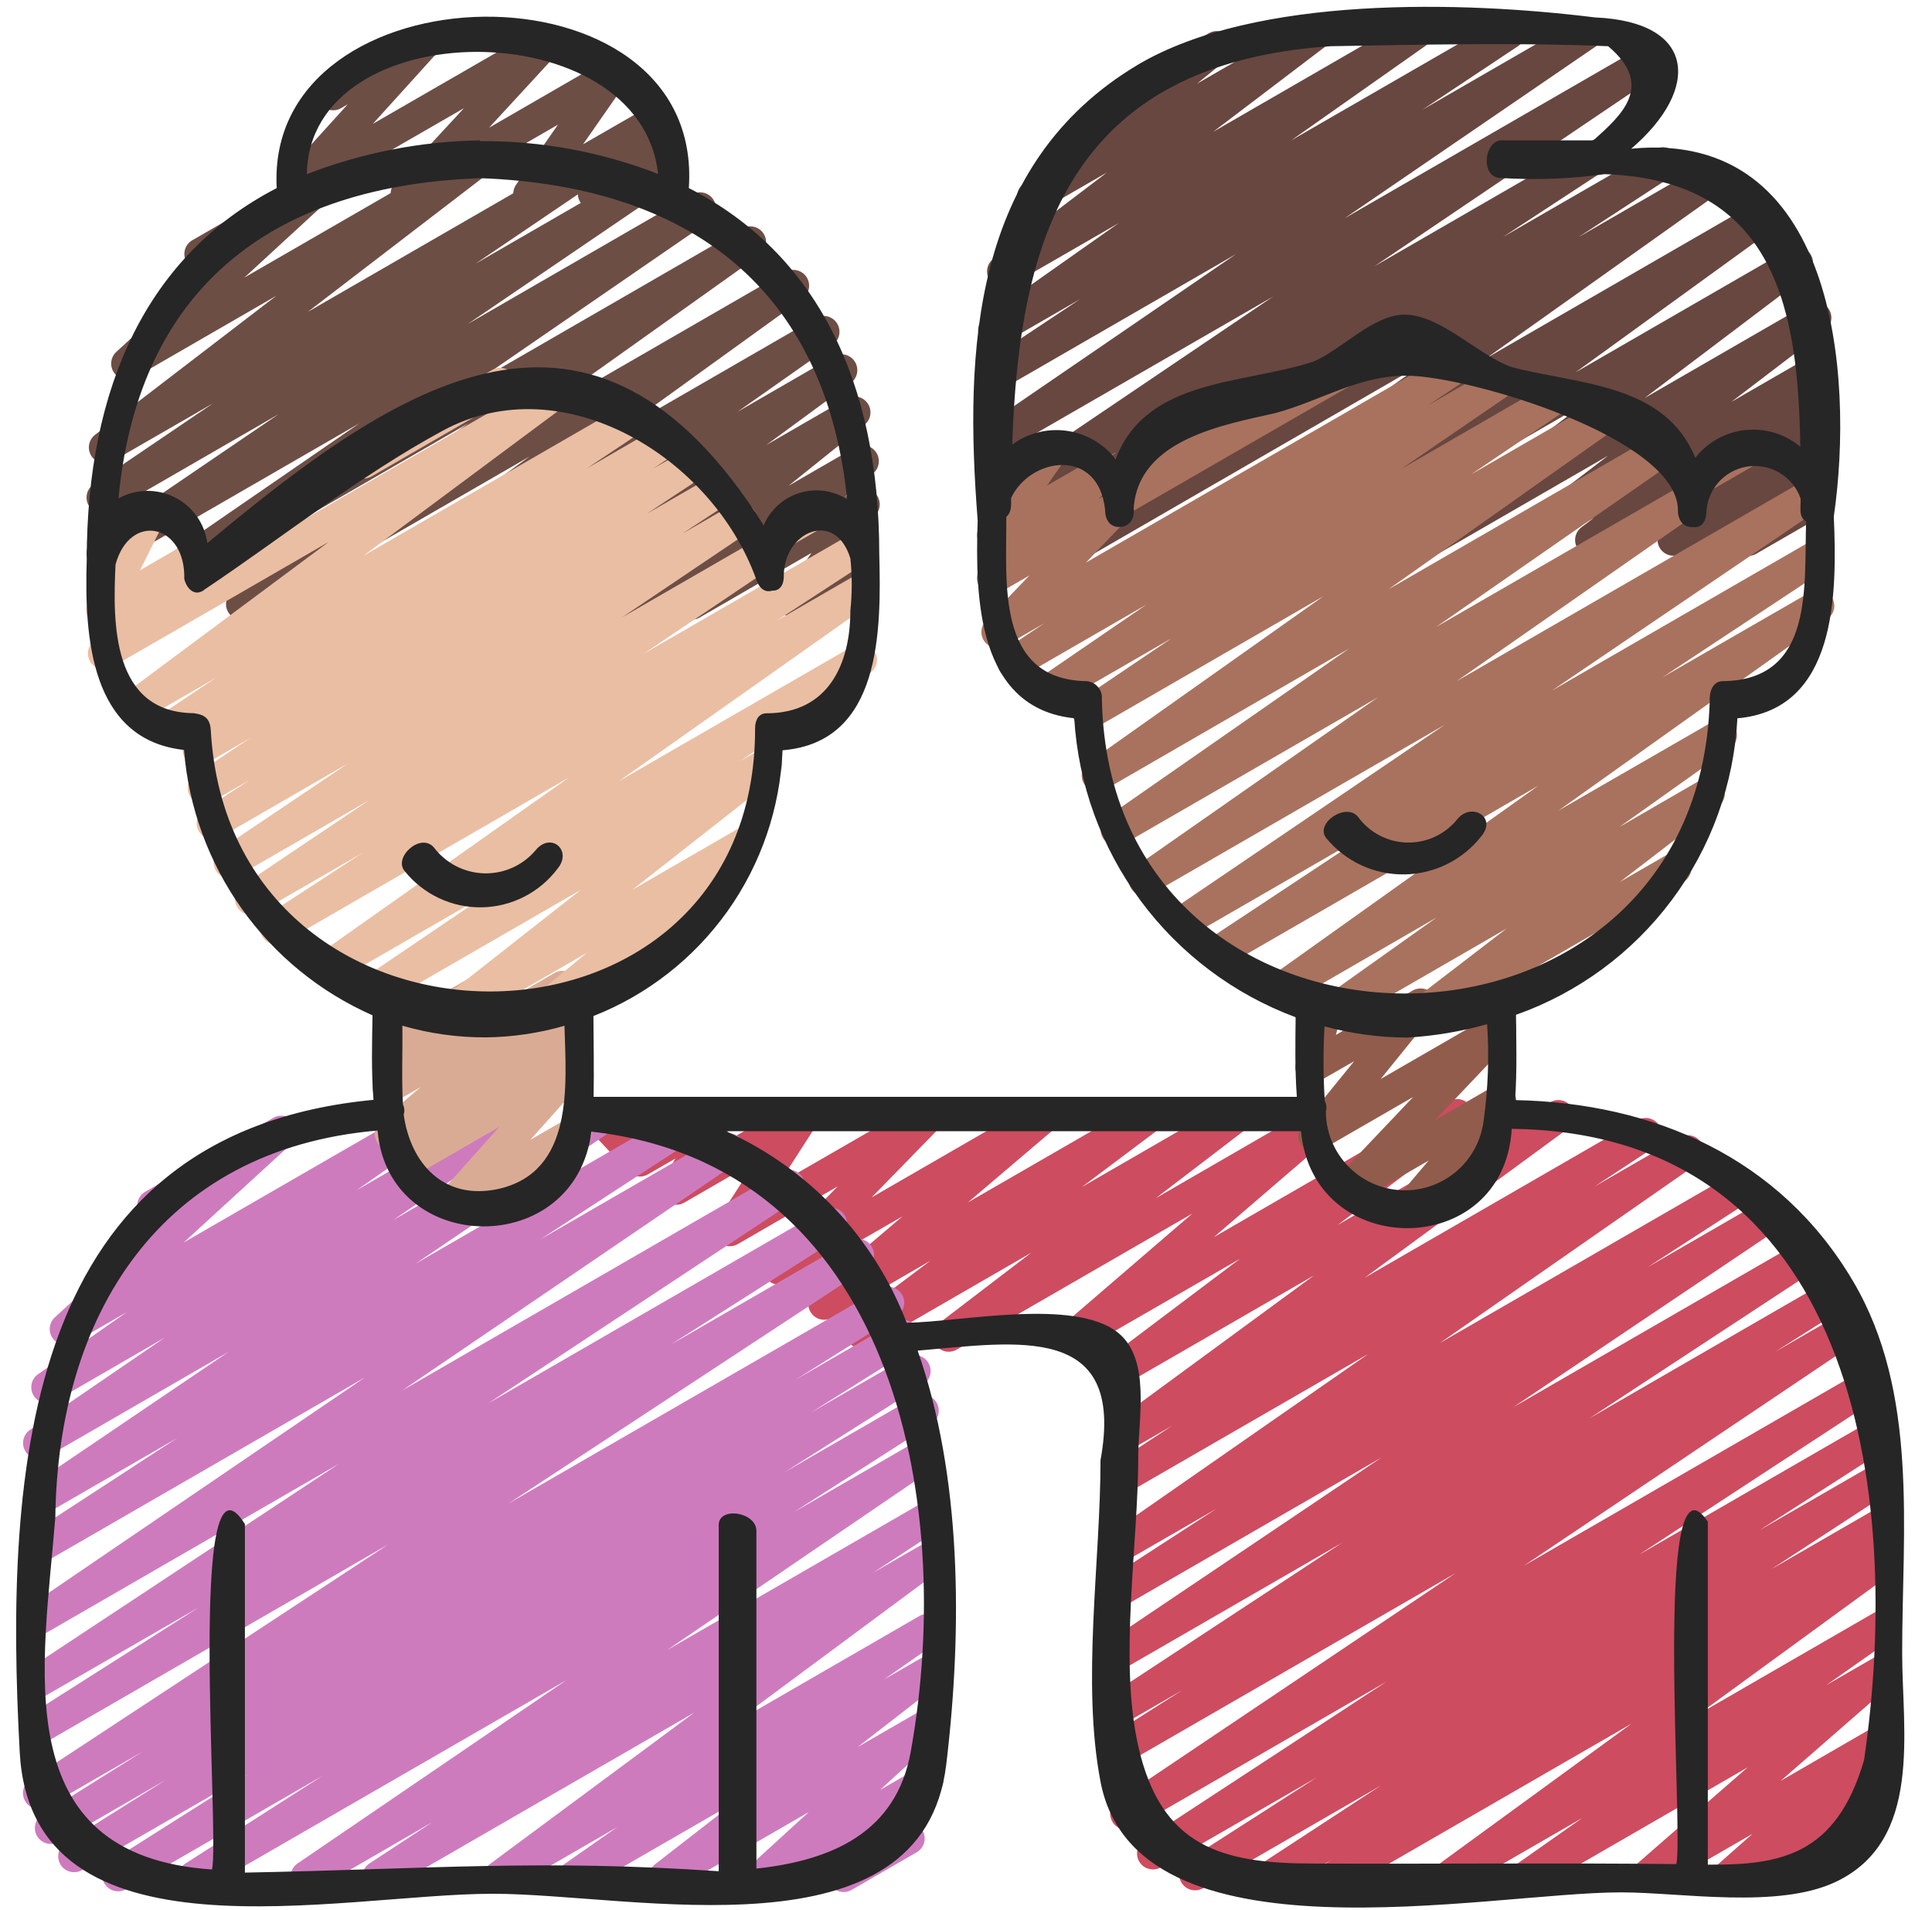 <svg width="85" height="84" viewBox="0 0 85 84" fill="none" xmlns="http://www.w3.org/2000/svg">
<g clip-path="url(#clip0_823_1251)">
<path d="M28.936 9.226C28.831 9.226 28.728 9.203 28.633 9.158C28.539 9.113 28.456 9.048 28.39 8.966C28.324 8.885 28.277 8.79 28.253 8.688C28.229 8.586 28.228 8.48 28.25 8.378L28.317 8.066L26.469 9.131C26.327 9.212 26.16 9.241 25.999 9.212C25.838 9.183 25.692 9.099 25.587 8.973C25.481 8.848 25.423 8.689 25.422 8.526C25.422 8.362 25.479 8.203 25.583 8.077L25.703 7.937L23.63 9.13C23.492 9.209 23.331 9.24 23.174 9.216C23.017 9.192 22.872 9.115 22.765 8.998C22.657 8.881 22.593 8.73 22.582 8.571C22.571 8.413 22.615 8.255 22.706 8.124L24.548 5.484L18.236 9.124C18.091 9.207 17.921 9.236 17.757 9.204C17.592 9.173 17.445 9.084 17.34 8.954C17.236 8.823 17.182 8.66 17.188 8.493C17.194 8.326 17.259 8.166 17.372 8.043L20.41 4.76L13.249 8.887C13.104 8.971 12.934 9.001 12.77 8.971C12.605 8.94 12.457 8.852 12.352 8.722C12.247 8.592 12.192 8.429 12.197 8.261C12.202 8.094 12.267 7.934 12.38 7.811L15.296 4.591L14.979 4.773C14.819 4.856 14.633 4.875 14.46 4.825C14.286 4.774 14.139 4.659 14.049 4.503C13.958 4.346 13.932 4.161 13.975 3.986C14.018 3.811 14.127 3.659 14.279 3.562L18.45 1.151C18.594 1.067 18.764 1.037 18.929 1.067C19.093 1.098 19.241 1.186 19.347 1.316C19.452 1.446 19.507 1.61 19.502 1.777C19.497 1.944 19.432 2.104 19.319 2.228L16.404 5.448L23.684 1.248C23.829 1.165 23.999 1.137 24.162 1.169C24.326 1.2 24.473 1.289 24.577 1.419C24.681 1.549 24.735 1.712 24.73 1.878C24.725 2.045 24.66 2.204 24.548 2.327L21.516 5.618L26.57 2.698C26.708 2.618 26.869 2.588 27.026 2.612C27.183 2.637 27.328 2.714 27.435 2.831C27.543 2.948 27.607 3.099 27.618 3.257C27.629 3.416 27.585 3.574 27.494 3.705L25.654 6.345L28.408 4.76C28.55 4.678 28.717 4.649 28.879 4.677C29.041 4.706 29.187 4.79 29.293 4.916C29.399 5.041 29.457 5.2 29.458 5.365C29.458 5.529 29.401 5.688 29.296 5.814L29.137 6.005C29.254 5.97 29.378 5.966 29.496 5.994C29.614 6.022 29.724 6.08 29.813 6.162C29.902 6.245 29.968 6.35 30.004 6.465C30.041 6.581 30.047 6.705 30.021 6.824L29.872 7.511C30.01 7.57 30.124 7.672 30.199 7.802C30.291 7.963 30.317 8.154 30.269 8.333C30.221 8.513 30.103 8.666 29.942 8.759L29.286 9.137C29.179 9.196 29.058 9.227 28.936 9.226Z" fill="#6D4E45"/>
<path d="M10.642 27.273C10.494 27.273 10.349 27.226 10.23 27.139C10.11 27.051 10.021 26.928 9.976 26.787C9.931 26.645 9.932 26.494 9.978 26.353C10.025 26.212 10.115 26.09 10.236 26.004L20.604 18.62L6.109 26.992C5.952 27.08 5.768 27.105 5.594 27.061C5.42 27.018 5.269 26.909 5.173 26.757C5.077 26.605 5.043 26.422 5.078 26.246C5.113 26.07 5.214 25.914 5.361 25.811L15.812 18.62L4.842 24.952C4.685 25.037 4.503 25.059 4.33 25.014C4.158 24.969 4.01 24.86 3.915 24.71C3.82 24.559 3.786 24.378 3.821 24.203C3.855 24.029 3.954 23.873 4.098 23.769L12.265 18.214L4.845 22.498C4.688 22.584 4.504 22.607 4.332 22.562C4.159 22.517 4.01 22.407 3.915 22.256C3.82 22.105 3.787 21.923 3.822 21.747C3.856 21.572 3.957 21.417 4.103 21.314L9.371 17.742L4.948 20.292C4.795 20.377 4.615 20.401 4.444 20.359C4.273 20.318 4.125 20.213 4.027 20.067C3.93 19.921 3.891 19.744 3.918 19.571C3.945 19.397 4.037 19.24 4.174 19.131L12.154 13.012L5.935 16.603C5.786 16.687 5.611 16.713 5.444 16.678C5.277 16.642 5.128 16.546 5.027 16.408C4.926 16.27 4.878 16.099 4.894 15.929C4.91 15.759 4.987 15.6 5.112 15.483L9.119 11.803C8.952 11.885 8.759 11.897 8.583 11.836C8.408 11.776 8.263 11.648 8.181 11.481C8.1 11.314 8.088 11.121 8.149 10.945C8.209 10.77 8.337 10.625 8.504 10.543L13.917 7.42C14.066 7.336 14.24 7.309 14.408 7.345C14.575 7.381 14.723 7.477 14.825 7.615C14.926 7.753 14.974 7.923 14.958 8.094C14.942 8.264 14.865 8.423 14.74 8.54L10.75 12.21L20.746 6.44C20.899 6.355 21.079 6.331 21.25 6.373C21.421 6.414 21.569 6.518 21.667 6.664C21.764 6.81 21.803 6.988 21.776 7.161C21.749 7.335 21.657 7.491 21.52 7.601L13.54 13.72L25.44 6.852C25.597 6.766 25.78 6.743 25.953 6.788C26.126 6.833 26.275 6.943 26.37 7.094C26.465 7.245 26.498 7.427 26.463 7.602C26.428 7.777 26.328 7.933 26.182 8.036L20.919 11.601L28.009 7.507C28.166 7.419 28.35 7.394 28.525 7.439C28.699 7.483 28.849 7.593 28.945 7.745C29.041 7.897 29.074 8.08 29.038 8.257C29.002 8.433 28.9 8.588 28.752 8.691L20.585 14.248L30.441 8.557C30.598 8.464 30.784 8.436 30.961 8.479C31.139 8.521 31.292 8.631 31.389 8.785C31.487 8.939 31.52 9.125 31.483 9.303C31.445 9.482 31.34 9.638 31.188 9.74L20.739 16.93L32.658 10.048C32.814 9.959 32.998 9.933 33.172 9.976C33.346 10.019 33.497 10.127 33.594 10.277C33.691 10.428 33.726 10.61 33.693 10.787C33.66 10.963 33.56 11.119 33.414 11.224L23.045 18.605L34.55 11.963C34.705 11.874 34.889 11.848 35.063 11.89C35.237 11.932 35.388 12.039 35.486 12.19C35.583 12.34 35.619 12.522 35.586 12.698C35.554 12.874 35.455 13.031 35.31 13.136L27.093 19.064L35.888 13.986C36.044 13.898 36.228 13.872 36.402 13.916C36.577 13.959 36.727 14.067 36.824 14.219C36.92 14.37 36.955 14.552 36.921 14.728C36.886 14.905 36.786 15.061 36.64 15.165L32.45 18.112L36.668 15.676C36.823 15.586 37.006 15.56 37.181 15.601C37.355 15.643 37.506 15.749 37.604 15.899C37.702 16.049 37.739 16.231 37.707 16.407C37.675 16.583 37.577 16.74 37.432 16.846L33.72 19.571L37.252 17.531C37.404 17.444 37.584 17.418 37.755 17.458C37.926 17.497 38.076 17.6 38.175 17.745C38.275 17.89 38.315 18.067 38.29 18.241C38.265 18.415 38.175 18.572 38.039 18.683L34.69 21.37L37.617 19.68C37.769 19.593 37.947 19.566 38.118 19.604C38.288 19.642 38.439 19.743 38.539 19.886C38.639 20.029 38.682 20.204 38.659 20.378C38.637 20.551 38.55 20.71 38.417 20.822L37.157 21.867L37.655 21.58C37.792 21.5 37.953 21.47 38.109 21.494C38.266 21.517 38.411 21.593 38.519 21.71C38.626 21.826 38.691 21.976 38.703 22.134C38.715 22.292 38.673 22.45 38.583 22.581L37.323 24.422C37.486 24.345 37.672 24.333 37.843 24.39C38.014 24.446 38.157 24.567 38.241 24.726C38.326 24.885 38.346 25.07 38.297 25.243C38.248 25.417 38.135 25.565 37.98 25.657L35.376 27.16C35.238 27.239 35.078 27.27 34.921 27.246C34.764 27.223 34.62 27.146 34.512 27.03C34.404 26.914 34.339 26.764 34.328 26.606C34.316 26.448 34.358 26.29 34.448 26.159L35.701 24.322L30.781 27.163C30.629 27.25 30.451 27.277 30.28 27.239C30.11 27.201 29.96 27.1 29.859 26.957C29.759 26.814 29.716 26.638 29.739 26.465C29.761 26.292 29.848 26.133 29.982 26.02L31.242 24.977L27.45 27.166C27.298 27.252 27.118 27.278 26.948 27.238C26.777 27.199 26.627 27.097 26.528 26.952C26.429 26.807 26.388 26.631 26.413 26.457C26.438 26.284 26.527 26.126 26.662 26.015L30.015 23.326L23.35 27.171C23.195 27.261 23.011 27.288 22.837 27.246C22.663 27.204 22.511 27.098 22.413 26.948C22.316 26.798 22.279 26.616 22.311 26.44C22.343 26.264 22.441 26.107 22.585 26.001L26.294 23.281L19.552 27.174C19.395 27.263 19.212 27.288 19.037 27.245C18.863 27.201 18.712 27.093 18.616 26.942C18.52 26.79 18.485 26.608 18.519 26.432C18.553 26.256 18.654 26.099 18.8 25.995L22.99 23.055L15.842 27.183C15.686 27.272 15.503 27.298 15.329 27.256C15.154 27.214 15.003 27.106 14.906 26.956C14.808 26.806 14.772 26.624 14.805 26.448C14.838 26.272 14.937 26.115 15.081 26.009L23.302 20.079L10.992 27.18C10.886 27.242 10.765 27.274 10.642 27.273Z" fill="#6D4E45"/>
<path d="M58.71 83.258C58.559 83.258 58.412 83.21 58.29 83.119C58.169 83.029 58.081 82.902 58.038 82.757C57.995 82.612 58 82.457 58.053 82.315C58.105 82.173 58.202 82.052 58.329 81.97L58.609 81.795L56.229 83.163C56.072 83.25 55.887 83.272 55.713 83.227C55.539 83.181 55.389 83.07 55.295 82.916C55.201 82.763 55.169 82.579 55.207 82.403C55.245 82.228 55.348 82.073 55.497 81.972L60.751 78.54L52.927 83.058C52.769 83.148 52.581 83.173 52.405 83.127C52.229 83.082 52.078 82.97 51.983 82.814C51.888 82.659 51.857 82.473 51.897 82.296C51.937 82.118 52.045 81.963 52.197 81.864L57.93 78.183L51.07 82.138C50.912 82.228 50.726 82.253 50.55 82.208C50.375 82.163 50.223 82.051 50.128 81.897C50.033 81.742 50.002 81.557 50.041 81.38C50.079 81.202 50.185 81.047 50.337 80.947L61.01 73.963L49.886 80.388C49.729 80.476 49.544 80.5 49.369 80.456C49.195 80.411 49.044 80.3 48.949 80.147C48.854 79.995 48.821 79.811 48.858 79.635C48.895 79.458 48.998 79.303 49.147 79.201L64.044 69.194L49.642 77.507C49.484 77.59 49.3 77.61 49.128 77.563C48.956 77.515 48.809 77.403 48.716 77.251C48.624 77.098 48.593 76.915 48.631 76.741C48.668 76.566 48.771 76.412 48.918 76.311L52.024 74.34L49.644 75.713C49.486 75.803 49.3 75.828 49.124 75.783C48.948 75.738 48.797 75.626 48.702 75.472C48.606 75.317 48.575 75.132 48.614 74.955C48.653 74.778 48.759 74.623 48.91 74.522L59.05 67.859L49.641 73.291C49.483 73.383 49.297 73.409 49.121 73.365C48.944 73.321 48.792 73.211 48.696 73.056C48.6 72.902 48.567 72.717 48.605 72.539C48.644 72.361 48.749 72.205 48.9 72.104L60.779 64.112L49.642 70.542C49.484 70.632 49.297 70.657 49.121 70.611C48.945 70.566 48.793 70.454 48.699 70.298C48.604 70.143 48.573 69.957 48.613 69.78C48.653 69.602 48.761 69.447 48.913 69.348L53.533 66.355L49.642 68.6C49.486 68.687 49.302 68.712 49.129 68.668C48.956 68.624 48.806 68.515 48.71 68.364C48.614 68.213 48.579 68.031 48.614 67.856C48.648 67.68 48.748 67.524 48.893 67.42L60.2 59.555L49.642 65.649C49.484 65.739 49.298 65.763 49.122 65.719C48.947 65.673 48.795 65.562 48.7 65.407C48.605 65.253 48.574 65.068 48.612 64.89C48.651 64.713 48.758 64.558 48.909 64.457L51.569 62.712L49.644 63.823C49.489 63.913 49.305 63.94 49.131 63.898C48.957 63.856 48.805 63.75 48.707 63.6C48.609 63.45 48.573 63.268 48.605 63.092C48.637 62.916 48.735 62.759 48.879 62.653L57.818 56.097L49.642 60.816C49.488 60.904 49.306 60.931 49.133 60.89C48.96 60.849 48.809 60.743 48.711 60.595C48.612 60.447 48.574 60.267 48.604 60.092C48.634 59.916 48.729 59.759 48.871 59.651L54.552 55.371L47.635 59.36C47.484 59.445 47.307 59.472 47.138 59.434C46.969 59.397 46.819 59.297 46.719 59.156C46.619 59.015 46.575 58.842 46.595 58.669C46.615 58.497 46.698 58.339 46.828 58.225L52.46 53.379L42.091 59.364C41.937 59.453 41.755 59.48 41.581 59.44C41.408 59.4 41.257 59.295 41.158 59.147C41.059 58.999 41.021 58.819 41.05 58.644C41.079 58.468 41.174 58.31 41.315 58.202L45.375 55.1L38.235 59.224C38.081 59.311 37.9 59.336 37.728 59.294C37.556 59.253 37.406 59.147 37.308 59C37.211 58.852 37.173 58.673 37.202 58.499C37.231 58.325 37.325 58.167 37.465 58.059L40.936 55.453L36.607 57.96C36.456 58.046 36.278 58.073 36.108 58.035C35.939 57.997 35.789 57.897 35.689 57.755C35.589 57.613 35.545 57.439 35.566 57.267C35.587 57.094 35.672 56.936 35.803 56.822L39.705 53.504L34.637 56.42C34.49 56.505 34.318 56.533 34.152 56.501C33.986 56.468 33.838 56.376 33.734 56.243C33.63 56.109 33.579 55.942 33.588 55.773C33.598 55.604 33.669 55.445 33.787 55.324L36.855 52.184L32.45 54.729C32.315 54.805 32.158 54.834 32.004 54.812C31.85 54.789 31.708 54.716 31.601 54.603C31.493 54.491 31.426 54.346 31.41 54.191C31.394 54.036 31.43 53.881 31.512 53.749L33.223 51.1L30.101 52.902C29.968 52.978 29.813 53.008 29.661 52.987C29.509 52.967 29.368 52.897 29.259 52.789C29.151 52.68 29.081 52.539 29.061 52.387C29.04 52.235 29.07 52.08 29.146 51.947L29.716 50.959L28.502 51.659C28.365 51.738 28.205 51.769 28.049 51.746C27.892 51.722 27.748 51.647 27.64 51.531L26.136 49.921C25.969 50.003 25.776 50.014 25.601 49.954C25.425 49.893 25.281 49.765 25.2 49.598C25.118 49.431 25.107 49.238 25.167 49.063C25.228 48.887 25.356 48.743 25.523 48.661L25.925 48.43C26.061 48.352 26.221 48.321 26.377 48.344C26.533 48.368 26.676 48.443 26.784 48.558L28.282 50.158L31.277 48.44C31.41 48.364 31.565 48.333 31.718 48.353C31.87 48.373 32.011 48.443 32.12 48.552C32.229 48.66 32.299 48.802 32.319 48.954C32.34 49.107 32.31 49.261 32.233 49.395L31.662 50.375L35.03 48.44C35.166 48.364 35.323 48.334 35.477 48.357C35.631 48.38 35.773 48.453 35.88 48.566C35.988 48.678 36.055 48.823 36.071 48.978C36.087 49.133 36.051 49.288 35.968 49.42L34.262 52.068L40.562 48.436C40.708 48.352 40.88 48.325 41.045 48.358C41.21 48.39 41.358 48.482 41.461 48.615C41.565 48.748 41.617 48.914 41.607 49.082C41.598 49.25 41.529 49.41 41.412 49.531L38.346 52.672L45.677 48.44C45.828 48.354 46.006 48.328 46.176 48.365C46.345 48.403 46.495 48.503 46.595 48.645C46.695 48.787 46.739 48.961 46.718 49.134C46.697 49.306 46.612 49.465 46.481 49.578L42.581 52.892L50.3 48.44C50.454 48.354 50.636 48.329 50.807 48.37C50.979 48.412 51.129 48.517 51.227 48.664C51.324 48.812 51.362 48.991 51.333 49.166C51.304 49.34 51.21 49.497 51.07 49.605L47.6 52.21L54.132 48.44C54.286 48.351 54.468 48.324 54.641 48.365C54.814 48.405 54.966 48.51 55.064 48.658C55.163 48.806 55.202 48.986 55.173 49.161C55.144 49.336 55.049 49.494 54.908 49.602L50.848 52.705L58.228 48.44C58.379 48.355 58.556 48.328 58.725 48.366C58.894 48.404 59.044 48.503 59.144 48.644C59.244 48.785 59.288 48.959 59.268 49.131C59.248 49.303 59.165 49.461 59.035 49.575L53.404 54.418L63.764 48.437C63.918 48.349 64.1 48.323 64.273 48.364C64.447 48.405 64.597 48.51 64.696 48.658C64.794 48.806 64.832 48.986 64.802 49.162C64.772 49.337 64.677 49.495 64.535 49.602L58.857 53.88L68.21 48.481C68.365 48.391 68.549 48.364 68.723 48.406C68.897 48.447 69.049 48.554 69.147 48.704C69.245 48.854 69.281 49.036 69.249 49.212C69.217 49.388 69.119 49.545 68.975 49.651L60.037 56.205L72.067 49.261C72.225 49.175 72.409 49.153 72.582 49.199C72.755 49.245 72.904 49.356 72.998 49.508C73.092 49.66 73.124 49.843 73.087 50.019C73.05 50.194 72.948 50.348 72.801 50.45L70.141 52.199L73.903 50.026C74.059 49.937 74.244 49.911 74.419 49.954C74.594 49.997 74.745 50.106 74.842 50.258C74.939 50.41 74.973 50.593 74.938 50.77C74.903 50.947 74.801 51.103 74.653 51.206L63.341 59.08L76.368 51.559C76.526 51.462 76.717 51.432 76.897 51.476C77.078 51.519 77.234 51.633 77.331 51.791C77.428 51.949 77.458 52.14 77.414 52.32C77.371 52.501 77.257 52.657 77.099 52.754L72.479 55.745L77.721 52.718C77.878 52.627 78.064 52.601 78.241 52.645C78.417 52.689 78.569 52.8 78.665 52.954C78.762 53.108 78.794 53.293 78.756 53.471C78.718 53.649 78.612 53.805 78.461 53.906L66.582 61.895L79.35 54.527C79.508 54.433 79.697 54.404 79.876 54.448C80.055 54.491 80.209 54.604 80.305 54.76C80.402 54.917 80.433 55.105 80.392 55.285C80.351 55.464 80.24 55.62 80.085 55.719L69.934 62.384L80.491 56.288C80.65 56.198 80.837 56.173 81.014 56.219C81.191 56.264 81.343 56.377 81.437 56.534C81.532 56.69 81.562 56.877 81.52 57.054C81.479 57.232 81.37 57.387 81.216 57.486L78.1 59.462L81.188 57.68C81.346 57.582 81.536 57.55 81.717 57.592C81.898 57.633 82.055 57.745 82.153 57.903C82.251 58.06 82.283 58.25 82.241 58.431C82.2 58.612 82.088 58.769 81.93 58.867L67.03 68.88L82.04 60.217C82.197 60.133 82.38 60.113 82.552 60.16C82.723 60.206 82.871 60.317 82.964 60.468C83.058 60.62 83.09 60.801 83.054 60.976C83.018 61.15 82.917 61.304 82.772 61.407L72.111 68.385L82.401 62.444C82.559 62.358 82.744 62.335 82.918 62.381C83.092 62.428 83.242 62.539 83.336 62.693C83.43 62.847 83.46 63.031 83.422 63.207C83.383 63.383 83.278 63.538 83.129 63.639L77.408 67.312L82.458 64.4C82.616 64.308 82.804 64.282 82.981 64.326C83.158 64.371 83.311 64.483 83.407 64.639C83.502 64.795 83.533 64.982 83.493 65.16C83.452 65.338 83.344 65.494 83.19 65.593L77.936 69.02L82.458 66.41C82.616 66.325 82.8 66.303 82.974 66.35C83.147 66.396 83.296 66.507 83.389 66.66C83.483 66.814 83.514 66.997 83.477 67.172C83.439 67.348 83.336 67.502 83.188 67.603L82.601 67.983C82.746 67.937 82.901 67.94 83.045 67.99C83.188 68.041 83.311 68.136 83.395 68.263C83.493 68.413 83.529 68.595 83.497 68.771C83.465 68.948 83.366 69.105 83.221 69.21L74.753 75.385L82.453 70.937C82.609 70.846 82.794 70.818 82.97 70.861C83.146 70.903 83.298 71.012 83.395 71.164C83.493 71.317 83.528 71.501 83.492 71.678C83.457 71.855 83.354 72.012 83.206 72.115L80.343 74.127L82.453 72.911C82.603 72.824 82.781 72.797 82.95 72.834C83.12 72.871 83.27 72.97 83.371 73.111C83.471 73.253 83.516 73.427 83.496 73.599C83.476 73.772 83.392 73.93 83.262 74.045L78.342 78.334L82.458 75.954C82.608 75.869 82.785 75.842 82.954 75.879C83.123 75.915 83.272 76.013 83.373 76.153C83.474 76.294 83.519 76.466 83.501 76.638C83.482 76.81 83.4 76.969 83.272 77.084L81.72 78.453L82.441 78.033C82.587 77.95 82.757 77.922 82.922 77.954C83.087 77.986 83.234 78.076 83.338 78.207C83.442 78.339 83.495 78.503 83.488 78.671C83.481 78.838 83.414 78.997 83.3 79.12L82.264 80.216C82.404 80.275 82.522 80.379 82.597 80.511C82.689 80.672 82.714 80.862 82.667 81.041C82.619 81.22 82.502 81.373 82.342 81.466L79.475 83.132C79.329 83.215 79.159 83.244 78.994 83.212C78.829 83.18 78.682 83.09 78.578 82.958C78.474 82.827 78.421 82.662 78.428 82.495C78.435 82.327 78.502 82.168 78.617 82.046L78.986 81.654L76.37 83.16C76.219 83.246 76.043 83.273 75.874 83.236C75.705 83.199 75.556 83.101 75.455 82.961C75.354 82.821 75.308 82.648 75.327 82.476C75.346 82.304 75.427 82.146 75.556 82.03L77.105 80.662L72.779 83.16C72.628 83.245 72.452 83.271 72.283 83.234C72.115 83.196 71.966 83.098 71.865 82.957C71.765 82.817 71.72 82.644 71.739 82.472C71.758 82.301 71.84 82.142 71.969 82.028L76.892 77.738L67.501 83.16C67.345 83.248 67.161 83.272 66.988 83.229C66.815 83.186 66.664 83.078 66.568 82.927C66.472 82.776 66.437 82.595 66.47 82.419C66.503 82.244 66.603 82.088 66.747 81.983L69.615 79.965L64.08 83.16C63.925 83.251 63.741 83.278 63.566 83.237C63.391 83.195 63.239 83.088 63.141 82.937C63.043 82.787 63.007 82.604 63.039 82.428C63.072 82.251 63.172 82.094 63.317 81.988L71.786 75.814L59.06 83.16C58.954 83.223 58.833 83.257 58.71 83.258Z" fill="#CD4C60"/>
<path d="M8.535 83.258C8.384 83.258 8.236 83.209 8.115 83.118C7.994 83.028 7.905 82.9 7.863 82.755C7.82 82.61 7.826 82.455 7.879 82.313C7.932 82.171 8.03 82.05 8.157 81.969L14.201 78.105L5.536 83.105C5.378 83.192 5.192 83.215 5.018 83.168C4.843 83.121 4.693 83.009 4.6 82.854C4.506 82.7 4.476 82.515 4.516 82.339C4.556 82.162 4.662 82.008 4.812 81.908L10.918 78.043L3.61 82.258C3.451 82.35 3.262 82.376 3.085 82.33C2.907 82.284 2.755 82.17 2.66 82.013C2.566 81.855 2.537 81.667 2.579 81.489C2.622 81.31 2.733 81.156 2.889 81.059L7.313 78.281L2.568 81.024C2.41 81.109 2.224 81.131 2.051 81.084C1.877 81.036 1.728 80.923 1.635 80.769C1.542 80.615 1.512 80.43 1.552 80.255C1.591 80.079 1.697 79.925 1.847 79.825L6.288 77.039L2.07 79.472C1.912 79.567 1.723 79.596 1.544 79.552C1.365 79.508 1.211 79.396 1.114 79.239C1.018 79.083 0.987 78.894 1.028 78.715C1.069 78.536 1.179 78.38 1.335 78.281L17.083 67.932L2.042 76.621C1.883 76.711 1.696 76.736 1.519 76.691C1.342 76.645 1.19 76.532 1.096 76.376C1.001 76.219 0.971 76.032 1.013 75.855C1.054 75.677 1.163 75.522 1.317 75.424L8.751 70.7L2.042 74.567C1.884 74.655 1.699 74.679 1.524 74.633C1.35 74.588 1.199 74.477 1.105 74.324C1.01 74.17 0.978 73.986 1.016 73.81C1.053 73.633 1.158 73.478 1.307 73.377L14.918 64.385L2.042 71.82C1.885 71.908 1.7 71.933 1.526 71.888C1.352 71.844 1.201 71.734 1.106 71.582C1.01 71.43 0.977 71.246 1.013 71.07C1.049 70.894 1.151 70.739 1.298 70.636L16.06 60.585L2.042 68.677C1.883 68.774 1.692 68.804 1.511 68.761C1.33 68.717 1.174 68.603 1.077 68.445C0.98 68.286 0.95 68.095 0.994 67.914C1.037 67.733 1.151 67.577 1.31 67.48L7.8 63.251L2.042 66.578C1.885 66.668 1.699 66.693 1.524 66.649C1.349 66.605 1.198 66.495 1.102 66.342C1.006 66.188 0.973 66.004 1.01 65.827C1.047 65.65 1.151 65.495 1.3 65.393L10.05 59.468L2.08 64.07C1.923 64.165 1.734 64.196 1.555 64.154C1.376 64.112 1.221 64.001 1.123 63.845C1.024 63.69 0.992 63.502 1.031 63.322C1.071 63.142 1.179 62.986 1.333 62.885L7.25 58.836L2.424 61.627C2.268 61.716 2.083 61.742 1.908 61.699C1.733 61.656 1.582 61.547 1.485 61.395C1.388 61.243 1.354 61.06 1.389 60.883C1.424 60.706 1.526 60.55 1.674 60.446L5.578 57.716L3.232 59.069C3.083 59.153 2.908 59.18 2.741 59.144C2.573 59.108 2.425 59.012 2.324 58.874C2.222 58.736 2.175 58.566 2.191 58.395C2.206 58.225 2.284 58.066 2.409 57.949L7.178 53.581L7.092 53.633C7.012 53.679 6.924 53.71 6.832 53.722C6.741 53.735 6.648 53.729 6.559 53.706C6.469 53.682 6.386 53.641 6.312 53.585C6.239 53.529 6.178 53.459 6.131 53.379C6.085 53.299 6.055 53.211 6.043 53.119C6.032 53.027 6.038 52.934 6.062 52.845C6.086 52.756 6.128 52.673 6.184 52.6C6.241 52.527 6.311 52.466 6.392 52.42L12.027 49.167C12.176 49.082 12.35 49.056 12.518 49.092C12.685 49.128 12.834 49.224 12.935 49.362C13.036 49.499 13.084 49.67 13.068 49.84C13.052 50.011 12.975 50.169 12.85 50.287L8.08 54.655L18.849 48.44C19.005 48.354 19.188 48.33 19.36 48.374C19.533 48.418 19.683 48.526 19.778 48.676C19.874 48.827 19.909 49.008 19.876 49.183C19.842 49.358 19.743 49.514 19.599 49.619L15.69 52.354L22.471 48.434C22.627 48.347 22.811 48.324 22.985 48.368C23.158 48.413 23.308 48.522 23.403 48.673C23.499 48.825 23.532 49.007 23.497 49.183C23.462 49.358 23.361 49.514 23.215 49.617L17.302 53.665L26.276 48.485C26.433 48.395 26.618 48.37 26.793 48.414C26.969 48.458 27.12 48.569 27.216 48.722C27.312 48.875 27.345 49.059 27.308 49.236C27.271 49.413 27.167 49.569 27.018 49.671L18.268 55.594L29.525 49.094C29.683 48.997 29.874 48.966 30.054 49.009C30.235 49.052 30.391 49.165 30.488 49.323C30.586 49.482 30.616 49.672 30.573 49.853C30.53 50.033 30.417 50.189 30.259 50.287L23.77 54.519L31.711 49.935C31.867 49.847 32.052 49.823 32.226 49.867C32.401 49.911 32.551 50.021 32.647 50.173C32.742 50.325 32.776 50.509 32.74 50.685C32.704 50.861 32.602 51.017 32.454 51.12L17.69 61.167L34.358 51.544C34.516 51.453 34.703 51.426 34.879 51.47C35.056 51.515 35.209 51.626 35.304 51.781C35.4 51.936 35.432 52.122 35.393 52.3C35.353 52.478 35.246 52.634 35.094 52.734L21.482 61.727L36.224 53.215C36.382 53.127 36.569 53.103 36.744 53.15C36.919 53.196 37.07 53.308 37.164 53.463C37.258 53.618 37.288 53.803 37.249 53.98C37.209 54.157 37.102 54.311 36.951 54.411L29.51 59.144L37.393 54.593C37.551 54.498 37.74 54.47 37.919 54.514C38.097 54.557 38.252 54.669 38.349 54.826C38.445 54.983 38.476 55.171 38.435 55.35C38.394 55.53 38.284 55.686 38.128 55.784L22.38 66.13L38.723 56.7C38.882 56.604 39.073 56.576 39.253 56.62C39.433 56.665 39.589 56.78 39.684 56.939C39.78 57.098 39.809 57.288 39.764 57.469C39.719 57.649 39.605 57.804 39.446 57.9L35.001 60.687L39.38 58.159C39.539 58.063 39.73 58.034 39.91 58.079C39.999 58.101 40.083 58.141 40.157 58.196C40.231 58.25 40.294 58.319 40.341 58.398C40.388 58.476 40.42 58.564 40.434 58.655C40.447 58.745 40.443 58.838 40.421 58.928C40.398 59.017 40.359 59.101 40.304 59.175C40.25 59.249 40.181 59.311 40.102 59.359L35.67 62.138L39.896 59.697C40.055 59.607 40.242 59.582 40.419 59.628C40.596 59.673 40.748 59.786 40.842 59.943C40.937 60.099 40.967 60.285 40.926 60.463C40.884 60.641 40.775 60.796 40.622 60.894L34.532 64.749L40.272 61.435C40.429 61.35 40.614 61.33 40.786 61.377C40.959 61.424 41.107 61.535 41.2 61.688C41.293 61.841 41.324 62.024 41.286 62.199C41.249 62.374 41.146 62.528 40.998 62.629L34.929 66.511L40.438 63.33C40.595 63.242 40.78 63.218 40.954 63.262C41.128 63.306 41.279 63.416 41.374 63.568C41.47 63.721 41.503 63.904 41.467 64.08C41.431 64.256 41.329 64.412 41.182 64.515L29.346 72.583L40.456 66.17C40.614 66.083 40.799 66.06 40.973 66.106C41.147 66.152 41.296 66.263 41.391 66.416C41.485 66.57 41.516 66.753 41.479 66.929C41.441 67.105 41.337 67.26 41.189 67.361L38.41 69.181L40.456 67.999C40.611 67.912 40.793 67.886 40.966 67.927C41.139 67.969 41.29 68.075 41.387 68.224C41.485 68.372 41.523 68.552 41.492 68.728C41.462 68.903 41.366 69.06 41.224 69.167L32.231 75.831L40.458 71.078C40.614 70.992 40.797 70.968 40.969 71.012C41.142 71.056 41.292 71.164 41.387 71.314C41.483 71.465 41.518 71.646 41.485 71.821C41.451 71.996 41.352 72.152 41.208 72.257L38.898 73.872L40.458 72.972C40.611 72.887 40.791 72.862 40.962 72.903C41.133 72.944 41.282 73.047 41.38 73.193C41.477 73.339 41.517 73.516 41.491 73.689C41.464 73.863 41.373 74.02 41.236 74.13L37.736 76.846L40.452 75.279C40.601 75.196 40.775 75.171 40.942 75.207C41.109 75.243 41.257 75.339 41.357 75.477C41.458 75.614 41.505 75.784 41.49 75.954C41.475 76.124 41.398 76.282 41.274 76.399L38.719 78.733L40.452 77.734C40.596 77.651 40.764 77.623 40.927 77.653C41.09 77.682 41.237 77.769 41.342 77.897C41.447 78.025 41.503 78.187 41.5 78.352C41.498 78.518 41.436 78.677 41.327 78.802L40.115 80.179C40.255 80.206 40.384 80.275 40.484 80.377C40.584 80.479 40.65 80.609 40.674 80.75C40.698 80.891 40.678 81.035 40.618 81.165C40.557 81.294 40.458 81.401 40.335 81.473L37.465 83.131C37.321 83.213 37.153 83.242 36.99 83.212C36.827 83.182 36.68 83.095 36.575 82.967C36.47 82.839 36.414 82.678 36.416 82.512C36.419 82.346 36.48 82.187 36.59 82.062L37.453 81.082L33.85 83.16C33.701 83.243 33.527 83.269 33.36 83.233C33.193 83.196 33.046 83.1 32.945 82.963C32.844 82.825 32.797 82.656 32.812 82.486C32.827 82.316 32.904 82.157 33.028 82.04L35.58 79.708L29.599 83.16C29.446 83.247 29.265 83.273 29.094 83.233C28.922 83.192 28.772 83.089 28.673 82.942C28.575 82.796 28.535 82.618 28.562 82.444C28.589 82.269 28.681 82.112 28.82 82.002L32.32 79.285L25.6 83.16C25.444 83.246 25.261 83.27 25.088 83.226C24.915 83.182 24.766 83.074 24.67 82.924C24.574 82.773 24.54 82.592 24.573 82.417C24.606 82.242 24.705 82.086 24.849 81.981L27.155 80.368L22.322 83.16C22.168 83.248 21.985 83.274 21.812 83.232C21.64 83.19 21.489 83.085 21.391 82.936C21.294 82.787 21.256 82.607 21.287 82.432C21.317 82.257 21.413 82.1 21.555 81.992L30.547 75.33L16.981 83.16C16.824 83.247 16.639 83.27 16.465 83.224C16.291 83.178 16.141 83.067 16.047 82.913C15.953 82.76 15.921 82.576 15.959 82.401C15.997 82.225 16.1 82.07 16.249 81.969L19.025 80.149L13.82 83.16C13.664 83.245 13.481 83.267 13.309 83.222C13.136 83.177 12.988 83.068 12.893 82.917C12.799 82.767 12.765 82.586 12.799 82.411C12.833 82.236 12.932 82.081 13.077 81.977L24.918 73.905L8.885 83.16C8.779 83.223 8.658 83.257 8.535 83.258Z" fill="#CE7BBE"/>
<path d="M47.745 24.471C47.594 24.471 47.447 24.422 47.326 24.332C47.205 24.242 47.116 24.115 47.073 23.971C47.029 23.826 47.034 23.671 47.086 23.529C47.138 23.388 47.235 23.267 47.361 23.184L51.444 20.524L45.19 24.132C45.033 24.218 44.849 24.239 44.676 24.194C44.502 24.147 44.354 24.037 44.26 23.884C44.166 23.732 44.134 23.549 44.17 23.374C44.207 23.199 44.309 23.044 44.456 22.942L49.135 19.88L44.042 22.82C43.885 22.91 43.7 22.935 43.525 22.891C43.349 22.846 43.198 22.736 43.102 22.583C43.006 22.43 42.973 22.246 43.01 22.069C43.047 21.892 43.151 21.736 43.3 21.634L56.014 13.043L44.042 19.946C43.885 20.037 43.699 20.064 43.523 20.02C43.347 19.977 43.195 19.867 43.098 19.713C43.002 19.559 42.968 19.375 43.006 19.197C43.043 19.02 43.147 18.863 43.297 18.762L54.378 11.178L44.042 17.145C43.885 17.231 43.7 17.254 43.527 17.209C43.353 17.163 43.203 17.053 43.109 16.9C43.014 16.748 42.982 16.564 43.019 16.389C43.055 16.213 43.158 16.058 43.306 15.956L47.524 13.156L44.077 15.144C43.921 15.231 43.738 15.256 43.565 15.213C43.391 15.169 43.241 15.061 43.145 14.911C43.048 14.76 43.013 14.579 43.047 14.403C43.08 14.227 43.179 14.071 43.324 13.966L49.219 9.813L44.479 12.547C44.325 12.636 44.142 12.664 43.968 12.624C43.795 12.583 43.643 12.478 43.544 12.33C43.445 12.181 43.407 12.001 43.437 11.825C43.467 11.649 43.562 11.491 43.705 11.383L48.7 7.588L45.784 9.268C45.632 9.354 45.453 9.379 45.283 9.34C45.113 9.3 44.964 9.199 44.864 9.055C44.766 8.911 44.724 8.736 44.747 8.563C44.771 8.39 44.859 8.232 44.993 8.12L47.865 5.782C47.745 5.722 47.644 5.627 47.577 5.509C47.484 5.348 47.459 5.158 47.507 4.978C47.554 4.799 47.671 4.646 47.832 4.553L53.191 1.459C53.343 1.372 53.523 1.345 53.694 1.384C53.865 1.423 54.015 1.525 54.114 1.669C54.214 1.813 54.256 1.99 54.231 2.163C54.207 2.337 54.119 2.495 53.983 2.607L52.667 3.678L57.596 0.84C57.75 0.75 57.932 0.723 58.106 0.763C58.28 0.804 58.431 0.909 58.53 1.057C58.629 1.206 58.667 1.386 58.638 1.562C58.608 1.738 58.512 1.896 58.37 2.003L53.376 5.797L61.962 0.84C62.118 0.753 62.301 0.728 62.475 0.771C62.648 0.815 62.798 0.923 62.895 1.073C62.991 1.224 63.026 1.405 62.993 1.581C62.959 1.757 62.86 1.913 62.715 2.017L56.81 6.173L66.057 0.84C66.214 0.756 66.397 0.735 66.568 0.782C66.74 0.828 66.888 0.938 66.981 1.089C67.075 1.24 67.108 1.421 67.073 1.595C67.038 1.769 66.938 1.924 66.793 2.027L62.581 4.827L69.491 0.84C69.648 0.753 69.832 0.729 70.005 0.774C70.179 0.818 70.329 0.927 70.424 1.079C70.519 1.23 70.553 1.413 70.518 1.588C70.483 1.764 70.382 1.92 70.236 2.023L59.159 9.601L72.442 1.933C72.6 1.84 72.787 1.812 72.964 1.855C73.142 1.898 73.295 2.009 73.392 2.164C73.489 2.319 73.522 2.505 73.484 2.684C73.445 2.862 73.338 3.018 73.186 3.119L60.472 11.711L70.058 6.177C70.216 6.087 70.402 6.062 70.578 6.107C70.754 6.152 70.905 6.264 71 6.418C71.095 6.573 71.127 6.758 71.088 6.935C71.049 7.113 70.943 7.268 70.792 7.368L66.12 10.427L72.79 6.58C72.948 6.483 73.138 6.452 73.319 6.495C73.499 6.538 73.656 6.651 73.753 6.81C73.85 6.968 73.881 7.158 73.838 7.339C73.794 7.519 73.681 7.676 73.523 7.773L69.43 10.441L74.921 7.272C75.076 7.183 75.26 7.157 75.434 7.2C75.608 7.243 75.759 7.35 75.856 7.501C75.953 7.652 75.989 7.834 75.955 8.01C75.922 8.186 75.822 8.343 75.677 8.448L65.407 15.746L77.236 8.918C77.391 8.829 77.575 8.803 77.749 8.845C77.923 8.887 78.075 8.994 78.172 9.145C78.269 9.295 78.305 9.477 78.273 9.653C78.24 9.829 78.141 9.986 77.996 10.091L69.316 16.379L78.719 10.951C78.873 10.863 79.054 10.837 79.227 10.878C79.399 10.919 79.55 11.024 79.648 11.172C79.746 11.32 79.785 11.499 79.755 11.674C79.726 11.849 79.632 12.006 79.492 12.114L72.352 17.511L79.528 13.369C79.682 13.282 79.863 13.256 80.035 13.297C80.207 13.338 80.357 13.443 80.455 13.59C80.553 13.737 80.592 13.916 80.564 14.09C80.535 14.265 80.442 14.422 80.302 14.531L76.171 17.679L79.661 15.665C79.815 15.578 79.997 15.552 80.169 15.594C80.342 15.635 80.492 15.741 80.59 15.889C80.687 16.037 80.725 16.217 80.695 16.392C80.665 16.566 80.57 16.723 80.43 16.831L79.784 17.314C79.937 17.261 80.103 17.262 80.255 17.317C80.406 17.373 80.534 17.479 80.617 17.618C80.699 17.757 80.731 17.92 80.707 18.079C80.683 18.239 80.604 18.386 80.484 18.494L78.992 19.841L79.671 19.449C79.813 19.367 79.98 19.338 80.142 19.366C80.304 19.395 80.45 19.48 80.556 19.606C80.662 19.731 80.719 19.89 80.72 20.055C80.72 20.219 80.662 20.378 80.557 20.505L79.916 21.267C80.056 21.247 80.199 21.269 80.326 21.33C80.454 21.391 80.561 21.489 80.632 21.61C80.725 21.771 80.75 21.962 80.702 22.141C80.654 22.32 80.537 22.472 80.376 22.565L77.264 24.36C77.122 24.442 76.955 24.471 76.793 24.443C76.631 24.414 76.485 24.329 76.379 24.203C76.273 24.078 76.215 23.918 76.215 23.754C76.215 23.59 76.272 23.431 76.378 23.305L76.938 22.644L73.954 24.36C73.806 24.44 73.633 24.463 73.468 24.426C73.303 24.388 73.158 24.292 73.058 24.156C72.959 24.02 72.912 23.852 72.926 23.683C72.941 23.515 73.015 23.358 73.137 23.24L74.629 21.893L70.343 24.36C70.188 24.447 70.006 24.473 69.834 24.431C69.662 24.389 69.511 24.284 69.414 24.136C69.316 23.988 69.278 23.808 69.308 23.633C69.338 23.458 69.433 23.301 69.574 23.194L70.134 22.774L67.387 24.359C67.233 24.446 67.052 24.471 66.88 24.43C66.708 24.389 66.558 24.285 66.46 24.138C66.362 23.99 66.323 23.812 66.352 23.637C66.38 23.462 66.473 23.305 66.613 23.197L70.747 20.045L63.273 24.36C63.118 24.448 62.937 24.474 62.764 24.433C62.592 24.392 62.441 24.287 62.343 24.139C62.245 23.991 62.207 23.812 62.236 23.637C62.265 23.462 62.359 23.305 62.5 23.197L69.633 17.805L58.27 24.363C58.115 24.452 57.931 24.478 57.757 24.436C57.583 24.394 57.432 24.287 57.334 24.136C57.237 23.986 57.201 23.804 57.234 23.628C57.266 23.452 57.365 23.295 57.51 23.19L66.19 16.901L53.26 24.364C53.104 24.453 52.92 24.479 52.746 24.436C52.572 24.393 52.421 24.285 52.324 24.135C52.227 23.984 52.192 23.802 52.225 23.626C52.259 23.45 52.358 23.293 52.504 23.188L62.77 15.892L48.095 24.375C47.989 24.437 47.868 24.47 47.745 24.471Z" fill="#684740"/>
<path d="M61.99 53.85C61.856 53.85 61.725 53.811 61.613 53.739C61.5 53.667 61.41 53.565 61.354 53.443C61.298 53.322 61.278 53.187 61.296 53.055C61.314 52.922 61.37 52.798 61.456 52.696L62.856 51.048L59.657 52.895C59.512 52.978 59.341 53.006 59.177 52.974C59.012 52.943 58.865 52.853 58.761 52.721C58.657 52.59 58.603 52.425 58.611 52.258C58.618 52.09 58.685 51.931 58.799 51.808L62.176 48.25L58.162 50.567C58.021 50.647 57.855 50.676 57.695 50.648C57.534 50.62 57.389 50.536 57.283 50.412C57.177 50.288 57.118 50.131 57.116 49.968C57.114 49.805 57.168 49.646 57.27 49.519L59.579 46.677L58.039 47.562C57.92 47.631 57.783 47.663 57.645 47.654C57.508 47.645 57.376 47.596 57.267 47.513C57.157 47.43 57.074 47.316 57.029 47.186C56.983 47.056 56.977 46.916 57.011 46.782L57.405 45.242C57.27 45.183 57.157 45.081 57.084 44.953C56.992 44.792 56.967 44.602 57.014 44.422C57.062 44.244 57.179 44.091 57.339 43.998L58.039 43.59C58.158 43.521 58.295 43.489 58.433 43.498C58.57 43.506 58.702 43.555 58.812 43.638C58.922 43.721 59.005 43.835 59.05 43.965C59.096 44.095 59.102 44.235 59.068 44.369L58.774 45.521L62.154 43.569C62.295 43.489 62.461 43.46 62.621 43.488C62.782 43.516 62.928 43.6 63.033 43.724C63.139 43.848 63.198 44.005 63.2 44.168C63.203 44.331 63.148 44.49 63.045 44.617L60.745 47.46L65.658 44.625C65.804 44.542 65.974 44.514 66.139 44.546C66.304 44.578 66.451 44.668 66.555 44.8C66.659 44.931 66.712 45.096 66.705 45.264C66.697 45.431 66.63 45.591 66.515 45.713L63.138 49.267L65.658 47.813C65.801 47.73 65.968 47.701 66.131 47.73C66.293 47.758 66.44 47.844 66.546 47.971C66.652 48.097 66.709 48.257 66.708 48.422C66.707 48.587 66.648 48.747 66.541 48.873L65.126 50.54C65.291 50.472 65.476 50.47 65.643 50.534C65.809 50.598 65.945 50.724 66.023 50.885C66.1 51.046 66.113 51.23 66.058 51.4C66.004 51.571 65.887 51.713 65.731 51.8L62.337 53.76C62.231 53.82 62.111 53.851 61.99 53.85Z" fill="#925C4C"/>
<path d="M74.892 21.682C74.739 21.681 74.59 21.63 74.468 21.536C74.346 21.443 74.258 21.311 74.219 21.163C74.179 21.015 74.189 20.857 74.248 20.715C74.306 20.573 74.41 20.454 74.542 20.377L76.861 19.04C77.021 18.956 77.207 18.938 77.38 18.988C77.554 19.038 77.701 19.154 77.791 19.31C77.882 19.466 77.908 19.651 77.865 19.827C77.822 20.002 77.713 20.154 77.561 20.251L75.242 21.588C75.136 21.65 75.015 21.682 74.892 21.682Z" fill="#A9725E"/>
<path d="M49.317 22.68C49.18 22.68 49.045 22.64 48.931 22.564C48.816 22.488 48.727 22.38 48.673 22.254C48.619 22.127 48.604 21.988 48.629 21.853C48.654 21.718 48.718 21.593 48.813 21.494L49.954 20.314C49.81 20.256 49.691 20.151 49.614 20.016C49.521 19.855 49.496 19.664 49.544 19.485C49.591 19.306 49.708 19.153 49.869 19.06L52.89 17.318C53.036 17.235 53.207 17.207 53.372 17.239C53.537 17.272 53.685 17.363 53.789 17.495C53.892 17.628 53.944 17.793 53.936 17.961C53.928 18.129 53.859 18.288 53.743 18.41L53.286 18.883L61.546 14.123C61.626 14.072 61.715 14.039 61.808 14.023C61.901 14.008 61.997 14.012 62.088 14.034C62.18 14.056 62.266 14.097 62.342 14.154C62.417 14.21 62.48 14.282 62.528 14.364C62.575 14.445 62.605 14.536 62.617 14.63C62.628 14.723 62.62 14.818 62.594 14.909C62.568 15 62.523 15.084 62.464 15.157C62.404 15.23 62.33 15.29 62.246 15.334L49.67 22.585C49.563 22.648 49.441 22.681 49.317 22.68Z" fill="#A9725E"/>
<path d="M62.361 45.437C62.214 45.437 62.071 45.391 61.952 45.305C61.833 45.219 61.743 45.098 61.697 44.958C61.651 44.819 61.649 44.668 61.693 44.528C61.737 44.388 61.824 44.265 61.941 44.177L66.281 40.845L59.084 45C58.928 45.088 58.745 45.113 58.572 45.07C58.398 45.028 58.248 44.92 58.151 44.77C58.054 44.62 58.018 44.438 58.051 44.263C58.084 44.087 58.182 43.931 58.326 43.825L63.208 40.356L56.586 44.182C56.43 44.271 56.246 44.297 56.072 44.254C55.898 44.212 55.747 44.104 55.65 43.953C55.553 43.802 55.518 43.62 55.551 43.444C55.585 43.268 55.685 43.111 55.83 43.007L67.677 34.563L53.817 42.563C53.66 42.65 53.475 42.672 53.301 42.627C53.128 42.582 52.978 42.471 52.883 42.319C52.789 42.166 52.757 41.983 52.793 41.807C52.83 41.631 52.933 41.476 53.08 41.374L60.342 36.572L52.281 41.226C52.124 41.312 51.941 41.334 51.768 41.289C51.595 41.244 51.446 41.135 51.351 40.983C51.257 40.832 51.223 40.65 51.258 40.475C51.293 40.3 51.393 40.145 51.539 40.041L63.565 31.879L50.699 39.306C50.543 39.396 50.358 39.422 50.183 39.379C50.008 39.336 49.856 39.227 49.76 39.075C49.663 38.923 49.629 38.739 49.664 38.563C49.699 38.386 49.801 38.23 49.949 38.126L60.624 30.672L49.464 37.112C49.308 37.2 49.124 37.224 48.951 37.18C48.778 37.136 48.628 37.028 48.532 36.877C48.436 36.725 48.401 36.544 48.436 36.368C48.47 36.192 48.57 36.036 48.715 35.932L59.355 28.528L48.64 34.72C48.484 34.81 48.299 34.836 48.124 34.794C47.949 34.751 47.798 34.643 47.701 34.491C47.603 34.34 47.569 34.157 47.603 33.98C47.637 33.803 47.738 33.647 47.885 33.542L58.224 26.227L48.248 31.99C48.091 32.079 47.905 32.105 47.73 32.06C47.555 32.016 47.403 31.906 47.308 31.753C47.212 31.6 47.179 31.416 47.216 31.239C47.253 31.062 47.356 30.906 47.506 30.804L51.549 28.073L46.492 30.992C46.335 31.083 46.149 31.109 45.973 31.066C45.797 31.023 45.645 30.912 45.548 30.759C45.452 30.605 45.418 30.42 45.456 30.243C45.493 30.065 45.597 29.909 45.747 29.807L50.45 26.587L44.932 29.772C44.775 29.862 44.589 29.887 44.414 29.842C44.238 29.798 44.087 29.687 43.992 29.533C43.896 29.379 43.864 29.194 43.902 29.017C43.94 28.84 44.045 28.685 44.195 28.584L45.947 27.413L44.224 28.407C44.078 28.491 43.907 28.519 43.742 28.486C43.578 28.454 43.43 28.364 43.326 28.232C43.223 28.1 43.17 27.935 43.178 27.767C43.185 27.599 43.253 27.44 43.369 27.318L45.291 25.312L44.042 26.033C43.894 26.122 43.718 26.153 43.548 26.12C43.379 26.088 43.227 25.993 43.123 25.856C43.018 25.718 42.969 25.546 42.983 25.374C42.998 25.202 43.076 25.041 43.202 24.923L43.982 24.172C43.842 24.238 43.685 24.255 43.534 24.221C43.384 24.188 43.248 24.106 43.149 23.988C43.05 23.87 42.993 23.722 42.986 23.568C42.98 23.414 43.024 23.262 43.112 23.136L44.13 21.679C44 21.686 43.871 21.657 43.757 21.595C43.642 21.534 43.547 21.442 43.481 21.33C43.388 21.17 43.363 20.979 43.411 20.8C43.459 20.621 43.575 20.469 43.735 20.375L46.057 19.037C46.194 18.957 46.355 18.927 46.512 18.951C46.67 18.975 46.814 19.052 46.922 19.169C47.029 19.286 47.094 19.436 47.105 19.595C47.115 19.754 47.072 19.912 46.981 20.042L46.064 21.357L48.259 20.097C48.407 20.008 48.583 19.977 48.752 20.009C48.922 20.042 49.074 20.136 49.178 20.274C49.282 20.412 49.332 20.584 49.317 20.756C49.303 20.928 49.225 21.089 49.099 21.207L48.325 21.951L48.844 21.651C48.99 21.568 49.161 21.54 49.325 21.572C49.49 21.604 49.638 21.694 49.742 21.826C49.845 21.958 49.898 22.123 49.89 22.291C49.883 22.459 49.815 22.618 49.699 22.74L47.777 24.746L63.848 15.469C64.005 15.379 64.191 15.354 64.366 15.399C64.542 15.443 64.693 15.554 64.789 15.708C64.884 15.862 64.916 16.046 64.878 16.223C64.841 16.4 64.736 16.556 64.586 16.657L62.827 17.83L65.581 16.24C65.737 16.153 65.921 16.129 66.095 16.174C66.268 16.218 66.418 16.327 66.514 16.479C66.609 16.63 66.643 16.813 66.608 16.988C66.573 17.164 66.472 17.319 66.326 17.423L61.625 20.643L68.031 16.94C68.188 16.854 68.371 16.831 68.544 16.876C68.717 16.921 68.866 17.031 68.961 17.182C69.055 17.333 69.089 17.515 69.054 17.691C69.019 17.866 68.919 18.021 68.773 18.124L64.735 20.86L70.67 17.431C70.826 17.341 71.01 17.315 71.185 17.358C71.36 17.4 71.512 17.509 71.609 17.66C71.706 17.811 71.741 17.995 71.707 18.171C71.672 18.348 71.571 18.505 71.425 18.609L61.088 25.922L73.085 18.995C73.241 18.905 73.426 18.88 73.601 18.923C73.776 18.966 73.927 19.075 74.024 19.227C74.121 19.379 74.155 19.562 74.12 19.739C74.085 19.916 73.983 20.072 73.835 20.175L63.18 27.58L74.03 21.322C74.186 21.232 74.371 21.206 74.546 21.249C74.721 21.293 74.873 21.401 74.969 21.553C75.066 21.706 75.1 21.889 75.065 22.066C75.03 22.242 74.928 22.399 74.78 22.502L64.09 29.96L79.545 21.039C79.702 20.946 79.889 20.918 80.066 20.961C80.244 21.004 80.397 21.115 80.495 21.27C80.591 21.424 80.624 21.611 80.586 21.789C80.547 21.968 80.44 22.124 80.288 22.225L68.273 30.38L79.658 23.808C79.815 23.724 79.999 23.702 80.171 23.748C80.343 23.794 80.491 23.905 80.585 24.056C80.679 24.208 80.712 24.39 80.676 24.565C80.64 24.74 80.539 24.894 80.393 24.997L73.127 29.802L79.655 26.04C79.811 25.951 79.995 25.925 80.169 25.968C80.343 26.011 80.494 26.119 80.591 26.269C80.688 26.42 80.723 26.602 80.69 26.779C80.656 26.955 80.557 27.111 80.411 27.216L68.57 35.652L75.371 31.732C75.527 31.643 75.711 31.618 75.885 31.66C76.059 31.703 76.21 31.811 76.307 31.962C76.404 32.113 76.439 32.295 76.406 32.471C76.372 32.647 76.273 32.803 76.127 32.908L71.248 36.376L74.836 34.3C74.99 34.212 75.172 34.185 75.344 34.225C75.517 34.266 75.668 34.37 75.767 34.518C75.865 34.665 75.904 34.844 75.876 35.019C75.847 35.194 75.754 35.352 75.613 35.461L71.273 38.79L73.334 37.601C73.414 37.55 73.503 37.516 73.596 37.501C73.689 37.486 73.785 37.489 73.876 37.512C73.968 37.534 74.054 37.575 74.13 37.632C74.205 37.688 74.269 37.76 74.316 37.842C74.363 37.923 74.393 38.014 74.405 38.107C74.416 38.201 74.408 38.296 74.382 38.387C74.356 38.477 74.311 38.562 74.252 38.635C74.192 38.708 74.118 38.768 74.034 38.812L62.711 45.35C62.604 45.41 62.483 45.44 62.361 45.437Z" fill="#A9725E"/>
<path d="M19.903 53.627C19.768 53.627 19.636 53.588 19.523 53.514C19.409 53.441 19.32 53.336 19.264 53.213C19.209 53.09 19.191 52.953 19.212 52.82C19.232 52.686 19.291 52.561 19.381 52.461L21.971 49.564L18.079 51.811C17.926 51.897 17.747 51.922 17.576 51.882C17.406 51.842 17.256 51.739 17.158 51.594C17.059 51.449 17.019 51.272 17.044 51.099C17.07 50.926 17.159 50.768 17.295 50.657L17.511 50.485C17.358 50.565 17.181 50.585 17.015 50.542C16.848 50.5 16.703 50.397 16.607 50.255C16.511 50.112 16.471 49.938 16.494 49.768C16.518 49.597 16.604 49.442 16.735 49.33L18.509 47.816L17.442 48.431C17.296 48.516 17.124 48.545 16.958 48.512C16.793 48.48 16.644 48.389 16.54 48.256C16.436 48.123 16.384 47.956 16.393 47.788C16.402 47.619 16.472 47.459 16.59 47.338L17.376 46.526C17.255 46.58 17.12 46.598 16.988 46.578C16.857 46.558 16.734 46.501 16.633 46.414C16.533 46.326 16.459 46.212 16.422 46.084C16.384 45.957 16.383 45.821 16.42 45.693L16.773 44.469C16.661 44.412 16.566 44.326 16.499 44.219C16.433 44.112 16.395 43.99 16.392 43.864C16.389 43.738 16.42 43.614 16.482 43.504C16.543 43.394 16.633 43.303 16.742 43.24L17.442 42.833C17.563 42.763 17.702 42.731 17.841 42.74C17.98 42.75 18.114 42.801 18.224 42.887C18.334 42.973 18.416 43.09 18.459 43.223C18.502 43.355 18.504 43.498 18.465 43.632L18.24 44.413L21.008 42.815C21.154 42.731 21.325 42.703 21.49 42.736C21.655 42.769 21.803 42.859 21.907 42.992C22.01 43.124 22.062 43.29 22.054 43.458C22.045 43.626 21.977 43.785 21.86 43.907L21.084 44.71L24.396 42.797C24.547 42.709 24.725 42.681 24.896 42.719C25.066 42.756 25.217 42.856 25.317 42.998C25.418 43.141 25.462 43.316 25.441 43.489C25.419 43.662 25.334 43.821 25.201 43.935L23.427 45.451L25.052 44.513C25.205 44.427 25.385 44.402 25.555 44.442C25.726 44.483 25.875 44.585 25.974 44.73C26.072 44.875 26.113 45.052 26.087 45.225C26.062 45.398 25.972 45.556 25.837 45.666L25.319 46.078C25.436 46.063 25.555 46.078 25.665 46.122C25.774 46.167 25.871 46.239 25.944 46.331C26.049 46.46 26.105 46.623 26.101 46.789C26.098 46.955 26.035 47.114 25.925 47.239L23.333 50.135L24.967 49.193C25.047 49.142 25.136 49.108 25.229 49.093C25.322 49.078 25.418 49.081 25.509 49.104C25.601 49.126 25.687 49.167 25.763 49.224C25.838 49.28 25.901 49.352 25.949 49.434C25.996 49.515 26.026 49.606 26.038 49.699C26.049 49.793 26.041 49.888 26.015 49.979C25.989 50.069 25.944 50.154 25.884 50.227C25.825 50.3 25.751 50.36 25.667 50.404L20.248 53.532C20.143 53.593 20.024 53.626 19.903 53.627Z" fill="#DAAB94"/>
<path d="M34.11 24.296C33.956 24.295 33.807 24.244 33.686 24.15C33.564 24.056 33.476 23.925 33.437 23.777C33.397 23.628 33.407 23.471 33.465 23.329C33.524 23.187 33.627 23.068 33.76 22.991L35.736 21.85C35.896 21.758 36.087 21.734 36.265 21.783C36.443 21.831 36.595 21.948 36.688 22.108C36.78 22.268 36.806 22.459 36.758 22.637C36.711 22.816 36.595 22.969 36.436 23.062L34.46 24.202C34.354 24.263 34.233 24.296 34.11 24.296Z" fill="#EABEA3"/>
<path d="M16.001 21.049C15.846 21.05 15.695 21 15.571 20.907C15.448 20.813 15.359 20.68 15.319 20.531C15.279 20.381 15.289 20.222 15.349 20.079C15.409 19.936 15.515 19.817 15.65 19.74L21.677 16.26C21.837 16.176 22.023 16.157 22.196 16.208C22.37 16.258 22.517 16.373 22.607 16.53C22.698 16.686 22.724 16.871 22.681 17.047C22.638 17.222 22.529 17.374 22.377 17.471L16.357 20.951C16.249 21.015 16.127 21.049 16.001 21.049Z" fill="#EABEA3"/>
<path d="M19.675 45.35C19.529 45.35 19.387 45.305 19.268 45.221C19.149 45.136 19.06 45.017 19.012 44.879C18.964 44.741 18.961 44.592 19.002 44.452C19.044 44.312 19.128 44.188 19.243 44.099L25.561 39.136L16.585 44.316C16.429 44.404 16.244 44.428 16.07 44.384C15.896 44.34 15.745 44.23 15.649 44.078C15.554 43.925 15.521 43.742 15.556 43.566C15.592 43.39 15.694 43.234 15.842 43.131L21.553 39.256L14.638 43.247C14.482 43.335 14.299 43.359 14.125 43.316C13.952 43.273 13.802 43.165 13.706 43.014C13.609 42.864 13.574 42.682 13.607 42.507C13.641 42.331 13.74 42.175 13.885 42.07L25.053 34.185L12.493 41.44C12.335 41.532 12.148 41.558 11.97 41.514C11.793 41.469 11.64 41.357 11.545 41.201C11.449 41.045 11.418 40.858 11.459 40.68C11.499 40.502 11.607 40.346 11.761 40.247L15.961 37.507L11.408 40.135C11.33 40.184 11.243 40.217 11.153 40.232C11.062 40.247 10.969 40.244 10.88 40.224C10.79 40.203 10.706 40.165 10.631 40.111C10.556 40.058 10.492 39.99 10.444 39.913C10.395 39.835 10.362 39.748 10.347 39.657C10.332 39.566 10.334 39.474 10.355 39.384C10.397 39.203 10.509 39.046 10.666 38.948L16.231 35.204L10.439 38.546C10.283 38.633 10.098 38.656 9.925 38.611C9.751 38.566 9.601 38.457 9.507 38.305C9.412 38.153 9.379 37.97 9.414 37.794C9.45 37.618 9.552 37.463 9.699 37.36L15.311 33.58L9.711 36.814C9.553 36.909 9.365 36.938 9.186 36.894C9.007 36.85 8.853 36.738 8.756 36.581C8.659 36.425 8.628 36.236 8.67 36.057C8.711 35.878 8.821 35.722 8.976 35.623L10.978 34.31L9.298 35.279C9.141 35.365 8.957 35.388 8.783 35.343C8.609 35.297 8.46 35.187 8.365 35.034C8.27 34.882 8.238 34.699 8.275 34.523C8.311 34.347 8.414 34.192 8.562 34.09L11.03 32.452L9.07 33.589C8.913 33.676 8.728 33.699 8.555 33.653C8.381 33.608 8.231 33.497 8.137 33.345C8.042 33.192 8.01 33.009 8.047 32.833C8.083 32.657 8.186 32.502 8.334 32.4L9.328 31.744L7.848 32.598C7.691 32.686 7.506 32.71 7.332 32.665C7.157 32.62 7.007 32.51 6.911 32.357C6.816 32.204 6.784 32.02 6.82 31.844C6.857 31.668 6.96 31.512 7.109 31.41L9.49 29.82L6.232 31.699C6.078 31.787 5.895 31.812 5.723 31.771C5.55 31.729 5.399 31.623 5.301 31.475C5.204 31.326 5.166 31.146 5.197 30.971C5.227 30.795 5.323 30.638 5.465 30.531L14.462 23.838L4.916 29.35C4.771 29.433 4.6 29.461 4.436 29.429C4.271 29.397 4.123 29.307 4.02 29.176C3.916 29.044 3.862 28.88 3.869 28.712C3.877 28.545 3.944 28.386 4.058 28.263L4.79 27.489C4.659 27.551 4.511 27.57 4.369 27.544C4.226 27.518 4.094 27.448 3.993 27.345C3.891 27.241 3.825 27.108 3.802 26.964C3.779 26.821 3.802 26.674 3.866 26.544L5.023 24.22C4.86 24.298 4.674 24.311 4.502 24.255C4.331 24.2 4.187 24.08 4.102 23.921C4.016 23.762 3.996 23.576 4.044 23.402C4.092 23.229 4.206 23.08 4.361 22.988L6.336 21.847C6.466 21.77 6.618 21.738 6.768 21.755C6.918 21.771 7.059 21.836 7.17 21.94C7.28 22.043 7.354 22.179 7.38 22.328C7.407 22.477 7.384 22.63 7.316 22.765L6.161 25.084L8.261 23.871C8.407 23.788 8.577 23.76 8.742 23.792C8.906 23.824 9.054 23.914 9.158 24.045C9.262 24.177 9.315 24.341 9.308 24.509C9.301 24.676 9.234 24.835 9.119 24.958L8.391 25.728L24.211 16.593C24.366 16.503 24.549 16.475 24.723 16.516C24.898 16.557 25.049 16.663 25.148 16.813C25.246 16.962 25.284 17.144 25.253 17.32C25.221 17.496 25.124 17.654 24.98 17.76L15.983 24.451L27.497 17.804C27.654 17.718 27.838 17.696 28.011 17.741C28.184 17.787 28.333 17.897 28.427 18.049C28.521 18.201 28.554 18.383 28.518 18.558C28.483 18.733 28.381 18.888 28.235 18.991L25.835 20.594L29.002 18.76C29.159 18.672 29.345 18.648 29.519 18.693C29.694 18.739 29.845 18.85 29.939 19.003C30.034 19.157 30.066 19.341 30.028 19.517C29.991 19.694 29.886 19.849 29.737 19.95L28.737 20.611L30.198 19.771C30.355 19.678 30.542 19.651 30.718 19.696C30.895 19.74 31.047 19.853 31.141 20.009C31.237 20.163 31.269 20.349 31.23 20.527C31.192 20.704 31.085 20.86 30.934 20.961L28.459 22.597L31.304 20.957C31.461 20.871 31.645 20.849 31.818 20.895C31.991 20.941 32.14 21.052 32.234 21.204C32.328 21.357 32.36 21.539 32.323 21.715C32.287 21.89 32.184 22.044 32.037 22.147L30.02 23.472L32.222 22.201C32.379 22.11 32.566 22.084 32.742 22.128C32.918 22.171 33.071 22.282 33.167 22.436C33.263 22.59 33.295 22.776 33.257 22.954C33.219 23.131 33.114 23.287 32.963 23.388L27.363 27.159L33.138 23.827C33.295 23.737 33.48 23.712 33.655 23.756C33.83 23.8 33.982 23.91 34.078 24.063C34.173 24.217 34.206 24.401 34.169 24.578C34.133 24.755 34.029 24.91 33.88 25.012L28.315 28.757L37.597 23.4C37.754 23.313 37.939 23.29 38.113 23.336C38.287 23.382 38.437 23.493 38.531 23.646C38.625 23.799 38.656 23.983 38.619 24.159C38.581 24.335 38.477 24.49 38.329 24.591L34.13 27.328L37.654 25.292C37.81 25.205 37.993 25.18 38.167 25.224C38.34 25.267 38.49 25.375 38.587 25.525C38.683 25.676 38.718 25.858 38.685 26.033C38.651 26.209 38.552 26.365 38.407 26.47L27.235 34.357L37.527 28.42C37.684 28.327 37.871 28.299 38.048 28.342C38.226 28.385 38.38 28.496 38.477 28.65C38.574 28.805 38.606 28.992 38.568 29.17C38.529 29.349 38.422 29.505 38.27 29.606L32.557 33.481L33.369 33.013C33.522 32.925 33.703 32.898 33.875 32.938C34.048 32.978 34.199 33.081 34.298 33.228C34.397 33.374 34.437 33.553 34.41 33.727C34.382 33.902 34.29 34.06 34.151 34.17L27.83 39.133L32.484 36.446C32.636 36.356 32.817 36.327 32.99 36.364C33.163 36.402 33.315 36.504 33.416 36.65C33.517 36.795 33.559 36.974 33.533 37.149C33.508 37.324 33.417 37.483 33.279 37.594L30.538 39.847C30.698 39.826 30.861 39.861 30.998 39.947C31.136 40.033 31.239 40.163 31.291 40.317C31.343 40.47 31.34 40.637 31.283 40.788C31.226 40.94 31.118 41.066 30.977 41.147L24.134 45.098C23.982 45.186 23.802 45.214 23.631 45.176C23.459 45.137 23.308 45.036 23.208 44.891C23.108 44.747 23.066 44.57 23.09 44.396C23.114 44.222 23.203 44.063 23.339 43.952L25.83 41.905L20.024 45.255C19.918 45.317 19.798 45.35 19.675 45.35Z" fill="#EABEA3"/>
<path d="M81.535 56.37C78.325 50.91 72.749 48.508 66.657 48.389C66.748 47.097 66.708 45.776 66.697 44.638C69.429 43.672 71.813 41.918 73.547 39.596C75.281 37.274 76.287 34.49 76.438 31.596C80.825 31.209 80.825 26.118 80.68 22.719C81.584 16.472 80.747 5.662 71.767 6.541C74.815 3.935 74.651 0.956 70.174 0.767C64.402 0.048 55.277 -0.218 50.09 2.831C42.744 7.189 42.428 15.431 43.014 22.886C42.898 26.324 43 31.146 47.262 31.594C47.437 34.494 48.451 37.281 50.18 39.616C51.909 41.95 54.28 43.733 57.003 44.745C56.99 45.829 56.967 47.048 57.056 48.245H26.116C26.137 47.062 26.116 45.874 26.108 44.692C28.479 43.76 30.527 42.158 32.005 40.083C33.482 38.007 34.324 35.547 34.429 33.002C38.789 32.649 38.769 27.717 38.684 24.372C38.684 16.747 35.904 11.133 30.306 8.273C31.006 -1.985 11.622 -1.571 12.175 8.273C6.523 11.2 3.816 16.958 3.816 24.63C3.709 28.015 3.979 32.536 8.095 32.987C8.296 35.5 9.173 37.911 10.633 39.967C12.093 42.022 14.082 43.643 16.389 44.66C16.369 45.823 16.332 47.123 16.432 48.378C1.041 49.84 0.195 64.568 0.867 77.061C1.38 86.603 14.925 83.3 21.684 83.3C27.893 83.3 40.594 86.286 41.632 77.609C42.352 71.604 42.306 64.897 40.372 59.409C44.777 59.034 49.53 58.167 48.418 64.229C48.418 68.684 47.578 73.984 48.418 78.369C49.989 86.566 65.411 83.238 71.325 83.238C73.943 83.238 78.224 83.984 80.769 82.775C84.603 80.955 83.687 76.154 83.687 72.703C83.69 67.254 84.418 61.265 81.535 56.37ZM58.536 2.033C62.509 1.963 66.841 1.867 70.751 2.033C72.837 3.779 71.294 5.104 70.103 6.174H66.074C65.278 6.174 65.122 7.829 66.026 7.829C67.552 7.926 69.083 7.87 70.597 7.661C78.217 7.911 79.11 13.805 79.206 19.65C78.873 19.372 78.488 19.164 78.074 19.038C77.659 18.912 77.223 18.87 76.793 18.916C76.362 18.961 75.944 19.093 75.565 19.302C75.186 19.512 74.853 19.796 74.586 20.137C73.244 16.853 69.45 16.918 66.512 16.149C65.045 15.639 63.402 13.85 61.798 13.839C60.413 13.831 58.974 15.432 57.763 15.911C54.701 16.916 50.438 16.623 49.083 20.199C48.559 19.519 47.79 19.071 46.939 18.951C46.089 18.83 45.226 19.047 44.533 19.555C44.837 10.518 47.043 2.815 58.536 2.033ZM48.478 30.759C48.488 30.662 48.477 30.564 48.448 30.47C48.418 30.377 48.37 30.29 48.306 30.216C48.243 30.142 48.165 30.081 48.077 30.037C47.99 29.993 47.894 29.967 47.797 29.961C43.779 29.893 44.297 25.529 44.273 22.732C44.521 22.529 44.484 22.194 44.486 21.901C45.338 20.1 48.341 19.662 48.621 22.441C48.621 22.985 48.959 23.218 49.283 23.174C49.615 23.174 49.934 22.908 49.878 22.359C50.079 19.319 53.853 18.684 56.118 18.169C58.18 17.601 59.768 16.517 61.896 16.526C64.648 16.537 73.821 19.279 73.821 22.441C73.821 22.975 74.146 23.21 74.467 23.18C74.747 23.232 75.027 23.079 75.07 22.585C75.081 22.085 75.267 21.605 75.596 21.228C75.924 20.852 76.374 20.602 76.868 20.523C77.362 20.445 77.867 20.542 78.296 20.797C78.726 21.053 79.052 21.451 79.218 21.922C79.243 22.265 79.102 22.744 79.463 22.93C79.36 25.759 79.841 29.916 75.797 29.961C75.36 29.961 75.197 30.413 75.221 30.84C74.702 47.999 48.83 48.003 48.478 30.759ZM61.903 45.64C63.096 45.572 64.277 45.374 65.427 45.05C65.522 46.458 65.471 47.872 65.276 49.269C65.175 50.152 64.74 50.964 64.061 51.537C63.381 52.11 62.508 52.402 61.62 52.352C60.732 52.302 59.897 51.915 59.286 51.269C58.674 50.624 58.333 49.769 58.332 48.88C58.355 48.806 58.362 48.729 58.354 48.652C58.346 48.575 58.322 48.501 58.284 48.434C58.216 47.34 58.212 46.242 58.273 45.147C59.456 45.468 60.677 45.634 61.903 45.64ZM28.95 7.652C26.452 6.677 23.791 6.187 21.11 6.209V6.174C18.506 6.217 15.93 6.72 13.501 7.659C13.596 0.496 28.194 0.486 28.95 7.652ZM21.069 7.834C31.026 8.187 36.381 13.321 37.27 21.962C36.961 21.766 36.613 21.639 36.25 21.591C35.887 21.544 35.518 21.575 35.169 21.684C34.82 21.794 34.498 21.977 34.227 22.223C33.956 22.469 33.742 22.771 33.599 23.108C26.074 11.152 17.631 16.785 9.122 23.891C9.065 23.463 8.904 23.056 8.654 22.705C8.404 22.354 8.072 22.069 7.687 21.875C7.302 21.681 6.875 21.584 6.444 21.592C6.013 21.601 5.59 21.714 5.213 21.922C6.022 13.328 11.245 8.21 21.066 7.84L21.069 7.834ZM9.273 32.106C9.234 31.525 8.913 31.43 8.525 31.37C4.93 31.34 4.954 27.418 5.084 24.825C5.724 22.516 8.171 23.037 8.107 25.465C8.228 25.953 8.618 26.261 9.015 25.921C12.465 23.61 15.85 20.906 19.496 18.936C24.76 16.093 31.365 20.112 33.283 25.516C33.438 25.957 33.722 26.062 33.974 25.981C34.245 25.994 34.484 25.814 34.484 25.336C34.484 23.376 36.753 22.396 37.413 24.564C37.493 25.326 37.493 26.093 37.413 26.855C37.413 29.179 36.464 31.375 33.722 31.375C33.375 31.375 33.225 31.678 33.221 32.023C33.262 47.46 10.111 47.46 9.273 32.106ZM21.374 45.63C22.545 45.617 23.709 45.446 24.834 45.12C24.909 47.731 25.268 51.528 21.943 52.294C19.482 52.833 18.047 51.117 17.761 49.025C17.808 48.878 17.796 48.719 17.727 48.581C17.663 47.431 17.719 46.271 17.702 45.116C18.895 45.463 20.132 45.636 21.374 45.63ZM40.067 77.061C39.434 80.576 36.64 81.831 33.279 82.192V67.34C33.279 66.5 31.621 66.256 31.621 67.074V82.309C23.76 81.774 18.944 82.212 10.775 82.369V67.039C8.206 62.938 9.683 80.906 9.325 82.232C0.212 81.62 1.92 73.237 2.434 66.738C2.55 57.879 7.022 50.551 16.613 49.728C17.075 55.262 25.314 55.42 26.018 49.777C39.153 51.24 42.096 65.787 40.067 77.061ZM82.01 77.42C80.781 81.638 78.293 82.04 75.137 82.019V66.933C72.696 63.292 74.086 80.653 73.751 81.995C68.442 81.935 63.111 81.995 57.804 81.971C53.777 81.971 51.084 81.26 50.079 76.809C49.219 72.979 50.079 67.971 50.079 64.04C50.079 62.397 50.639 59.8 49.195 58.625C47.262 57.067 42.181 58.167 39.889 58.181C38.453 54.436 35.597 51.409 31.942 49.757H57.24C57.763 55.458 66.17 55.465 66.51 49.654C81.573 49.825 83.753 65.563 82.01 77.42Z" fill="#262626"/>
<path d="M23.569 37.394C23.293 37.723 22.946 37.985 22.555 38.162C22.164 38.339 21.738 38.425 21.309 38.415C20.88 38.405 20.459 38.298 20.076 38.103C19.694 37.909 19.36 37.63 19.1 37.289C18.526 36.589 17.295 37.701 17.799 38.311C18.205 38.819 18.722 39.227 19.31 39.504C19.898 39.781 20.541 39.92 21.191 39.91C21.841 39.9 22.48 39.741 23.059 39.446C23.638 39.151 24.142 38.727 24.532 38.207C25.195 37.401 24.238 36.583 23.569 37.394Z" fill="#262626"/>
<path d="M64.124 36.023C63.86 36.355 63.523 36.621 63.139 36.801C62.755 36.981 62.334 37.07 61.911 37.061C61.487 37.052 61.071 36.945 60.695 36.748C60.319 36.552 59.994 36.271 59.745 35.928C59.208 35.277 57.827 36.232 58.354 36.872C58.771 37.377 59.296 37.782 59.891 38.058C60.485 38.333 61.133 38.471 61.788 38.462C62.443 38.453 63.088 38.296 63.674 38.005C64.261 37.713 64.774 37.293 65.177 36.777C65.871 35.935 64.74 35.28 64.124 36.023Z" fill="#262626"/>
</g>
<defs>
<clipPath id="clip0_823_1251">
<rect width="84" height="84" fill="white" transform="translate(0.25)"/>
</clipPath>
</defs>
</svg>

